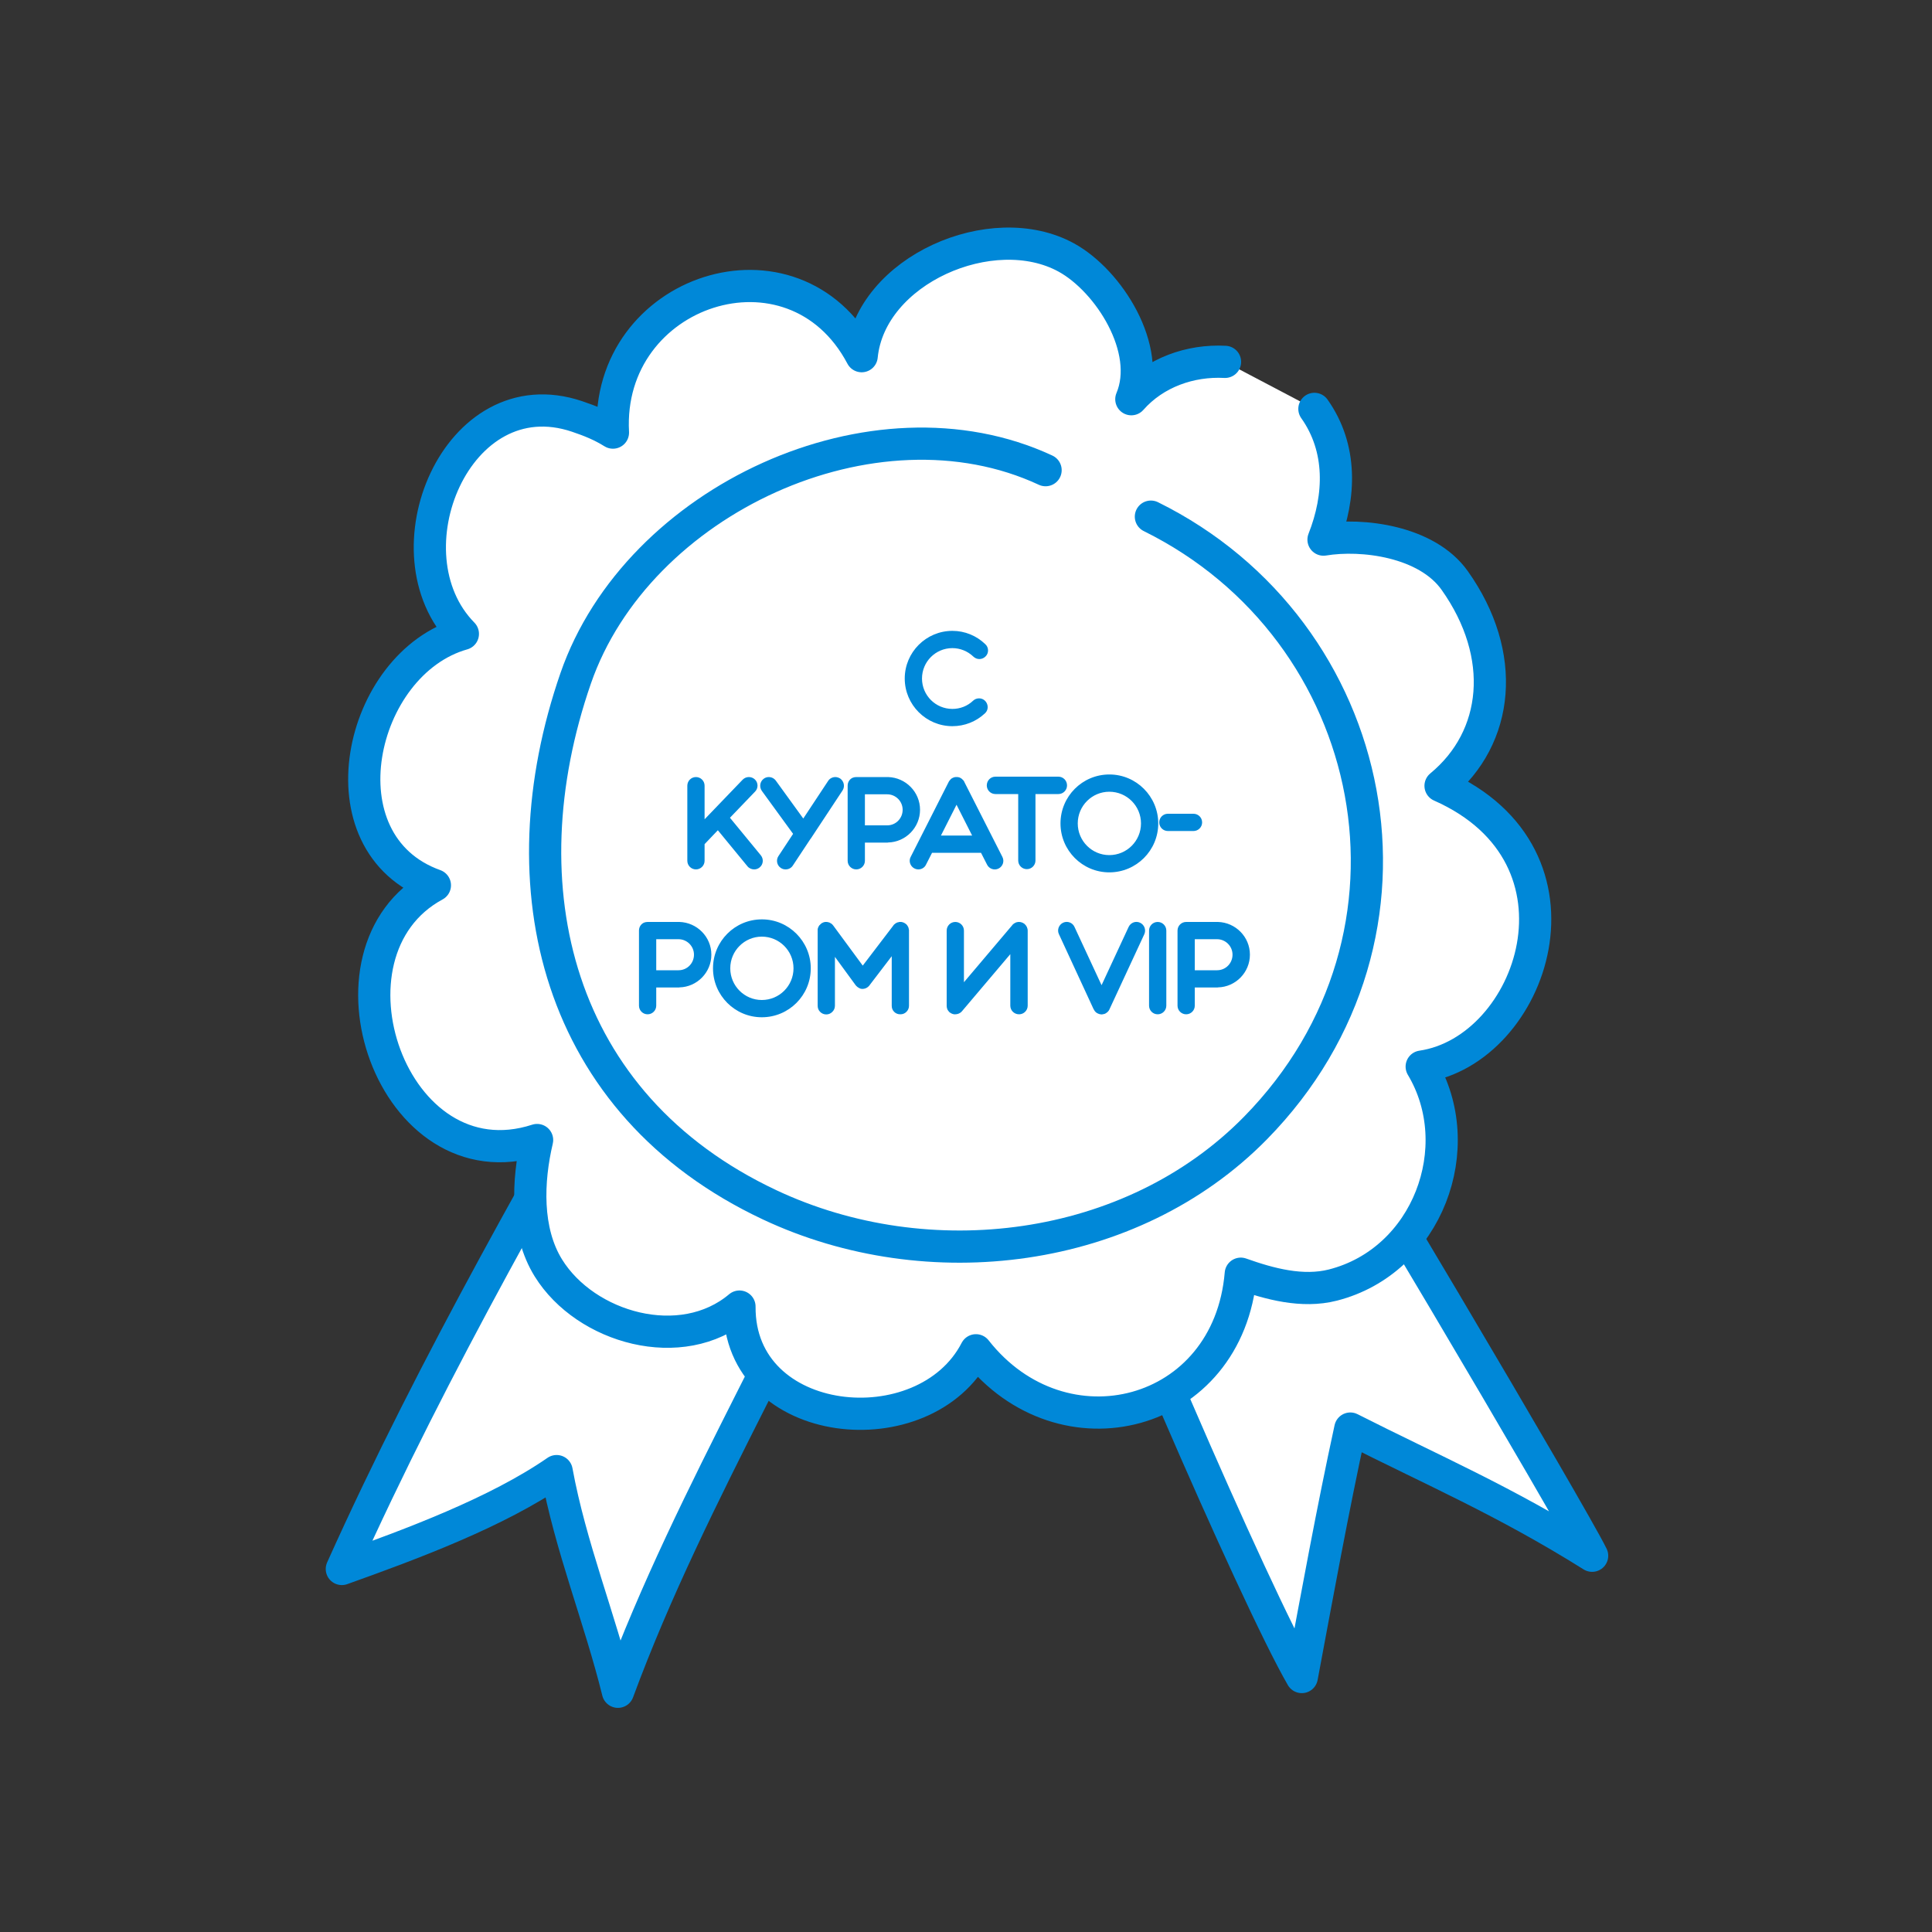 <?xml version="1.0" encoding="UTF-8"?> <svg xmlns="http://www.w3.org/2000/svg" width="120" height="120" viewBox="0 0 120 120" fill="none"><rect x="0" y="0" width="120" height="120" fill="#333333" stroke="none"/><path fill-rule="evenodd" clip-rule="evenodd" d="M54.868 69.207C52.153 67.26 49.124 65.601 46.274 63.864C44.536 62.805 42.877 61.035 41.033 60.162C34.086 72.4 26.985 84.646 21.232 97.452C25.536 95.914 30.868 93.937 34.573 91.373C35.432 96.063 37.245 100.479 38.382 105.079C43.016 92.515 50.398 81.065 55.207 68.571" fill="white"></path><path d="M54.868 69.207C52.153 67.26 49.124 65.601 46.274 63.864C44.536 62.805 42.877 61.035 41.033 60.162C34.086 72.4 26.985 84.646 21.232 97.452C25.536 95.914 30.868 93.937 34.573 91.373C35.432 96.063 37.245 100.479 38.382 105.079C43.016 92.515 50.398 81.065 55.207 68.571" stroke="#0088D8" stroke-width="2" stroke-miterlimit="1.5" stroke-linecap="round" stroke-linejoin="round"></path><path fill-rule="evenodd" clip-rule="evenodd" d="M78.707 62.606C75.311 64.77 69.768 68.108 66.174 69.947C67.927 76.056 77.987 99.211 80.857 104.164C81.816 99.038 82.761 93.829 83.871 88.731C88.939 91.302 93.428 93.206 98.89 96.63C97.679 94.14 82.418 68.347 78.707 62.606Z" fill="white" stroke="#0088D8" stroke-width="2" stroke-miterlimit="1.5" stroke-linecap="round" stroke-linejoin="round"></path><path fill-rule="evenodd" clip-rule="evenodd" d="M76.089 22.476C73.939 22.364 71.743 23.125 70.269 24.796C71.576 21.697 68.871 17.443 66.231 15.995C61.638 13.477 54.053 16.77 53.52 22.123C49.287 14.118 37.59 17.985 38.071 26.87C37.353 26.422 36.657 26.142 35.844 25.867C28.361 23.341 23.836 34.371 28.75 39.371C22.276 41.201 19.789 52.399 27.012 54.987C19.343 59.13 24.357 73.728 33.36 70.809C32.763 73.34 32.638 76.459 34.062 78.756C36.373 82.482 42.329 84.19 45.93 81.154C45.87 88.88 57.444 90.012 60.618 83.868C65.992 90.712 76.31 88.073 77.067 79.112C78.859 79.75 80.894 80.3 82.787 79.818C88.673 78.317 91.29 71.239 88.304 66.249C95.207 65.239 99.395 53.199 89.475 48.809C93.119 45.807 93.637 40.684 90.355 36.056C88.622 33.613 84.607 33.117 82.206 33.517C83.268 30.832 83.369 27.834 81.64 25.396" fill="white"></path><path d="M76.089 22.476C73.939 22.364 71.743 23.125 70.269 24.796C71.576 21.697 68.871 17.443 66.231 15.995C61.638 13.477 54.053 16.77 53.52 22.123C49.287 14.118 37.59 17.985 38.071 26.87C37.353 26.422 36.657 26.142 35.844 25.867C28.361 23.341 23.836 34.371 28.75 39.371C22.276 41.201 19.789 52.399 27.012 54.987C19.343 59.13 24.357 73.728 33.36 70.809C32.763 73.34 32.638 76.459 34.062 78.756C36.373 82.482 42.329 84.19 45.93 81.154C45.87 88.88 57.444 90.012 60.618 83.868C65.992 90.712 76.31 88.073 77.067 79.112C78.859 79.75 80.894 80.3 82.787 79.818C88.673 78.317 91.29 71.239 88.304 66.249C95.207 65.239 99.395 53.199 89.475 48.809C93.119 45.807 93.637 40.684 90.355 36.056C88.622 33.613 84.607 33.117 82.206 33.517C83.268 30.832 83.369 27.834 81.64 25.396" stroke="#0088D8" stroke-width="2" stroke-miterlimit="1.5" stroke-linecap="round" stroke-linejoin="round"></path><path d="M64.943 29.203C54.29 24.239 39.586 31.063 35.756 42.133C31.275 55.087 34.516 68.588 47.81 74.837C57.636 79.457 70.264 77.921 77.976 70.068C89.776 58.051 85.762 39.146 71.484 32.09" stroke="#0088D8" stroke-width="2" stroke-miterlimit="1.5" stroke-linecap="round" stroke-linejoin="round"></path><path d="M59.155 40.256C58.107 40.256 57.267 41.104 57.267 42.144C57.267 43.184 58.107 44.032 59.155 44.032C59.635 44.032 60.091 43.856 60.443 43.52C60.547 43.424 60.675 43.376 60.811 43.376C61.291 43.376 61.531 43.976 61.179 44.304C60.627 44.824 59.907 45.104 59.155 45.104C57.523 45.104 56.195 43.776 56.195 42.144C56.195 40.512 57.523 39.184 59.155 39.184C59.923 39.184 60.651 39.48 61.203 40.016C61.419 40.216 61.427 40.56 61.219 40.768C61.011 40.984 60.675 40.992 60.459 40.784C60.107 40.448 59.643 40.256 59.155 40.256ZM47.259 53.128C47.443 53.36 47.411 53.696 47.179 53.88C47.083 53.96 46.963 54 46.843 54C46.691 54 46.531 53.936 46.427 53.808L44.587 51.568L43.763 52.432V53.464C43.763 53.76 43.523 54 43.227 54C42.931 54 42.691 53.76 42.691 53.464V48.8C42.691 48.504 42.931 48.264 43.227 48.264C43.523 48.264 43.763 48.504 43.763 48.8V50.888L46.131 48.424C46.339 48.216 46.675 48.208 46.891 48.416C47.099 48.616 47.107 48.96 46.899 49.168L45.339 50.792L47.259 53.128ZM52.181 48.352C52.421 48.52 52.493 48.848 52.333 49.096L50.373 52.064L50.365 52.072V52.08C50.357 52.08 50.357 52.08 50.357 52.088C50.357 52.08 50.365 52.08 50.365 52.072C50.373 52.072 50.373 52.064 50.373 52.064V52.072C50.365 52.072 50.365 52.072 50.365 52.08L50.357 52.088C50.357 52.096 50.349 52.096 50.341 52.104L49.245 53.76C49.141 53.92 48.973 54 48.797 54C48.693 54 48.597 53.976 48.501 53.912C48.253 53.752 48.189 53.416 48.349 53.176L49.261 51.792L47.317 49.12C47.149 48.88 47.197 48.544 47.437 48.368C47.533 48.296 47.645 48.264 47.749 48.264C47.917 48.264 48.085 48.344 48.189 48.488L49.893 50.84L51.437 48.504C51.533 48.352 51.709 48.264 51.885 48.264C51.981 48.264 52.085 48.296 52.181 48.352ZM55.161 48.264C56.257 48.296 57.145 49.192 57.145 50.296C57.145 51.4 56.257 52.304 55.161 52.328C55.145 52.336 55.121 52.336 55.105 52.336H53.721V53.464C53.721 53.76 53.481 54 53.185 54C52.889 54 52.649 53.76 52.649 53.464V48.8C52.649 48.576 52.777 48.384 52.969 48.304C53.033 48.28 53.105 48.264 53.185 48.264H55.105C55.121 48.264 55.145 48.264 55.161 48.264ZM55.105 51.264C55.641 51.264 56.065 50.832 56.065 50.296C56.065 49.768 55.633 49.336 55.105 49.336H53.721V51.264H55.105ZM62.26 53.224C62.396 53.488 62.292 53.808 62.028 53.944C61.764 54.08 61.436 53.968 61.308 53.704L60.932 52.968H57.892L57.516 53.704C57.428 53.896 57.236 54 57.044 54C56.644 54 56.38 53.576 56.564 53.224L58.932 48.552C58.94 48.544 58.94 48.536 58.948 48.528C58.948 48.52 58.956 48.52 58.956 48.512C58.98 48.48 59.004 48.448 59.036 48.416C59.036 48.408 59.044 48.408 59.052 48.4C59.06 48.392 59.068 48.384 59.076 48.376C59.084 48.376 59.092 48.368 59.1 48.36C59.108 48.352 59.116 48.352 59.116 48.344C59.156 48.32 59.196 48.304 59.236 48.288C59.244 48.288 59.244 48.288 59.252 48.288C59.26 48.28 59.276 48.28 59.284 48.272C59.3 48.272 59.308 48.272 59.316 48.272C59.324 48.264 59.332 48.264 59.34 48.264C59.364 48.264 59.388 48.264 59.404 48.264C59.412 48.256 59.412 48.256 59.412 48.256L59.42 48.264C59.436 48.264 59.46 48.264 59.476 48.264C59.476 48.264 59.484 48.264 59.492 48.264C59.508 48.272 59.524 48.272 59.548 48.28H59.556C59.572 48.288 59.596 48.288 59.612 48.296C59.62 48.304 59.628 48.304 59.628 48.304C59.636 48.312 59.644 48.312 59.652 48.32C59.66 48.32 59.668 48.32 59.668 48.328C59.676 48.328 59.684 48.336 59.684 48.336C59.7 48.344 59.716 48.352 59.732 48.368C59.804 48.424 59.86 48.488 59.9 48.568C59.892 48.568 59.892 48.56 59.892 48.56L62.26 53.224ZM58.444 51.896H60.38L59.412 49.984L58.444 51.896ZM65.739 48.24C66.035 48.24 66.275 48.48 66.275 48.784C66.275 49.08 66.035 49.32 65.739 49.32H64.315V53.448C64.315 53.744 64.075 53.984 63.779 53.984C63.483 53.984 63.243 53.744 63.243 53.448V49.32H61.827C61.531 49.32 61.291 49.08 61.291 48.784C61.291 48.48 61.531 48.24 61.827 48.24H65.739ZM68.909 48.104C70.581 48.104 71.941 49.472 71.941 51.144C71.941 52.824 70.581 54.184 68.901 54.184C67.229 54.184 65.869 52.824 65.869 51.144C65.869 49.464 67.229 48.104 68.901 48.104C68.909 48.104 68.909 48.104 68.909 48.104ZM68.901 53.112C69.989 53.112 70.869 52.232 70.869 51.144C70.869 50.056 69.989 49.176 68.901 49.176C67.821 49.176 66.941 50.056 66.941 51.144C66.941 52.232 67.821 53.112 68.901 53.112ZM72.538 51.616C72.242 51.616 72.002 51.376 72.002 51.08C72.002 50.784 72.242 50.544 72.538 50.544H74.13C74.426 50.544 74.666 50.784 74.666 51.08C74.666 51.376 74.426 51.616 74.13 51.616H72.538ZM42.2 57.264C43.296 57.296 44.184 58.192 44.184 59.296C44.184 60.4 43.296 61.304 42.2 61.328C42.184 61.336 42.16 61.336 42.144 61.336H40.76V62.464C40.76 62.76 40.52 63 40.224 63C39.928 63 39.688 62.76 39.688 62.464V57.8C39.688 57.576 39.816 57.384 40.008 57.304C40.072 57.28 40.144 57.264 40.224 57.264H42.144C42.16 57.264 42.184 57.264 42.2 57.264ZM42.144 60.264C42.68 60.264 43.104 59.832 43.104 59.296C43.104 58.768 42.672 58.336 42.144 58.336H40.76V60.264H42.144ZM47.326 57.104C48.998 57.104 50.358 58.472 50.358 60.144C50.358 61.824 48.998 63.184 47.318 63.184C45.646 63.184 44.286 61.824 44.286 60.144C44.286 58.464 45.646 57.104 47.318 57.104C47.326 57.104 47.326 57.104 47.326 57.104ZM47.318 62.112C48.406 62.112 49.286 61.232 49.286 60.144C49.286 59.056 48.406 58.176 47.318 58.176C46.238 58.176 45.358 59.056 45.358 60.144C45.358 61.232 46.238 62.112 47.318 62.112ZM56.459 57.808V62.472C56.459 62.616 56.403 62.744 56.299 62.848C56.195 62.952 56.067 63 55.923 63C55.771 63 55.643 62.952 55.539 62.848C55.435 62.744 55.387 62.616 55.387 62.472V59.392L54.011 61.192V61.2C53.915 61.312 53.811 61.384 53.691 61.408C53.563 61.44 53.451 61.424 53.363 61.368C53.347 61.36 53.339 61.36 53.331 61.352V61.344C53.315 61.344 53.307 61.336 53.299 61.328H53.291C53.283 61.32 53.267 61.312 53.259 61.304C53.227 61.28 53.203 61.256 53.179 61.232L53.171 61.224C53.163 61.208 53.155 61.2 53.147 61.192L53.139 61.184L51.859 59.432V62.464C51.859 62.616 51.803 62.744 51.699 62.848C51.595 62.952 51.467 63.008 51.323 63.008C51.171 63.008 51.043 62.952 50.939 62.848C50.835 62.744 50.787 62.616 50.787 62.464C50.787 62.448 50.787 57.784 50.787 57.776C50.787 57.768 50.787 57.76 50.787 57.752V57.744C50.787 57.736 50.787 57.728 50.787 57.72C50.795 57.704 50.795 57.688 50.795 57.68C50.795 57.672 50.795 57.664 50.803 57.656C50.803 57.648 50.811 57.632 50.811 57.624C50.811 57.624 50.819 57.616 50.819 57.608C50.819 57.6 50.827 57.592 50.827 57.584C50.835 57.576 50.835 57.568 50.843 57.56C50.843 57.552 50.851 57.536 50.851 57.536C50.859 57.528 50.859 57.52 50.867 57.512C50.867 57.504 50.875 57.496 50.883 57.488C50.883 57.488 50.891 57.48 50.891 57.472C50.899 57.472 50.899 57.472 50.899 57.464C50.899 57.464 50.907 57.456 50.915 57.456C50.995 57.352 51.107 57.288 51.243 57.264C51.251 57.264 51.283 57.264 51.291 57.264C51.291 57.264 51.299 57.264 51.307 57.264C51.307 57.264 51.307 57.264 51.315 57.264C51.315 57.264 51.315 57.264 51.323 57.264C51.323 57.264 51.323 57.264 51.331 57.264C51.339 57.264 51.355 57.264 51.363 57.264C51.371 57.264 51.379 57.264 51.387 57.272C51.395 57.272 51.403 57.272 51.411 57.272C51.419 57.272 51.427 57.272 51.435 57.28C51.443 57.28 51.459 57.28 51.467 57.288C51.475 57.288 51.483 57.288 51.491 57.296C51.491 57.296 51.499 57.296 51.507 57.296C51.523 57.304 51.531 57.304 51.539 57.312C51.547 57.312 51.555 57.32 51.563 57.328C51.571 57.328 51.579 57.336 51.579 57.336C51.587 57.336 51.595 57.344 51.603 57.352C51.611 57.352 51.619 57.36 51.627 57.36C51.635 57.368 51.643 57.376 51.651 57.384C51.651 57.384 51.659 57.392 51.667 57.392C51.675 57.4 51.683 57.408 51.691 57.416C51.691 57.416 51.699 57.424 51.707 57.432C51.715 57.44 51.715 57.44 51.723 57.448C51.731 57.456 51.739 57.464 51.739 57.472C51.747 57.48 51.747 57.48 51.755 57.488L53.587 59.976L55.491 57.48C55.491 57.472 55.491 57.472 55.499 57.472C55.499 57.464 55.499 57.464 55.499 57.464C55.507 57.464 55.507 57.456 55.507 57.456C55.507 57.456 55.515 57.456 55.515 57.448C55.523 57.44 55.531 57.432 55.531 57.424C55.539 57.424 55.539 57.424 55.539 57.424L55.547 57.416C55.547 57.408 55.555 57.408 55.555 57.408C55.563 57.4 55.571 57.392 55.579 57.392L55.595 57.376C55.603 57.368 55.611 57.36 55.611 57.36C55.619 57.36 55.627 57.352 55.635 57.352C55.643 57.344 55.659 57.336 55.659 57.328C55.667 57.328 55.675 57.328 55.683 57.32C55.691 57.312 55.699 57.312 55.707 57.312C55.707 57.304 55.715 57.304 55.731 57.296C55.739 57.296 55.755 57.288 55.755 57.288C55.763 57.288 55.771 57.288 55.779 57.288C55.795 57.28 55.803 57.28 55.811 57.28C55.811 57.272 55.819 57.272 55.835 57.272C55.843 57.264 55.859 57.264 55.867 57.264C55.875 57.264 55.899 57.264 55.907 57.264C55.915 57.264 55.915 57.264 55.923 57.264C55.931 57.264 55.963 57.264 55.971 57.264H55.979C56.091 57.28 56.179 57.32 56.259 57.384L56.267 57.392C56.267 57.392 56.275 57.4 56.283 57.4C56.283 57.408 56.291 57.408 56.299 57.416C56.299 57.416 56.307 57.424 56.315 57.432C56.323 57.44 56.331 57.448 56.331 57.456C56.331 57.456 56.339 57.464 56.347 57.472C56.355 57.488 56.363 57.496 56.363 57.496C56.363 57.496 56.371 57.504 56.371 57.52C56.379 57.528 56.387 57.536 56.395 57.544C56.403 57.568 56.411 57.584 56.411 57.584C56.419 57.592 56.419 57.6 56.427 57.616V57.632C56.427 57.64 56.435 57.648 56.435 57.664C56.443 57.672 56.443 57.68 56.443 57.68C56.443 57.688 56.443 57.696 56.443 57.712C56.451 57.72 56.451 57.728 56.451 57.736C56.459 57.736 56.459 57.744 56.459 57.76C56.459 57.768 56.459 57.784 56.459 57.792V57.808ZM63.832 57.8V62.464C63.832 62.76 63.592 63 63.296 63C62.992 63 62.752 62.76 62.752 62.464V59.264L59.744 62.816C59.824 62.72 59.824 62.72 59.744 62.816C59.736 62.816 59.736 62.824 59.736 62.824C59.688 62.88 59.624 62.92 59.56 62.952C59.488 62.984 59.408 63 59.336 63C59.32 63 59.304 63 59.288 63C59.28 63 59.28 63 59.28 63C59.232 63 59.184 62.984 59.144 62.968H59.136C59.128 62.968 59.128 62.968 59.128 62.968V62.96C59.112 62.952 59.088 62.944 59.072 62.936C59.064 62.936 59.064 62.936 59.064 62.936V62.928C59.032 62.912 59.008 62.896 58.984 62.88C58.976 62.872 58.968 62.864 58.96 62.856C58.912 62.808 58.88 62.76 58.848 62.704C58.816 62.632 58.8 62.552 58.8 62.48V62.472C58.8 62.472 58.8 62.472 58.8 62.464V57.8C58.8 57.504 59.04 57.264 59.336 57.264C59.632 57.264 59.872 57.504 59.872 57.8V61.008L62.88 57.456C62.888 57.448 62.896 57.44 62.896 57.432C62.944 57.384 63.008 57.336 63.072 57.312C63.128 57.28 63.192 57.272 63.256 57.264C63.264 57.264 63.28 57.264 63.296 57.264C63.408 57.264 63.52 57.304 63.608 57.368C63.616 57.376 63.624 57.376 63.632 57.384C63.632 57.384 63.632 57.384 63.64 57.392C63.696 57.44 63.744 57.504 63.776 57.568C63.808 57.64 63.832 57.72 63.832 57.8ZM70.812 57.312C71.084 57.44 71.196 57.76 71.076 58.024L68.908 62.696C68.9 62.72 68.884 62.736 68.876 62.752V62.76C68.868 62.76 68.868 62.768 68.868 62.768C68.86 62.784 68.852 62.792 68.844 62.8C68.836 62.808 68.836 62.808 68.828 62.816C68.828 62.824 68.82 62.824 68.82 62.824C68.812 62.832 68.804 62.84 68.796 62.848C68.796 62.848 68.788 62.856 68.788 62.864C68.78 62.864 68.78 62.872 68.772 62.872C68.772 62.88 68.764 62.88 68.756 62.88C68.756 62.888 68.756 62.888 68.756 62.888C68.74 62.896 68.732 62.904 68.716 62.912C68.708 62.92 68.708 62.92 68.7 62.928C68.7 62.928 68.7 62.928 68.692 62.928C68.684 62.936 68.668 62.944 68.66 62.952C68.652 62.952 68.652 62.952 68.644 62.952C68.644 62.96 68.644 62.96 68.636 62.96C68.628 62.96 68.612 62.968 68.604 62.976C68.596 62.976 68.588 62.976 68.58 62.976C68.572 62.984 68.556 62.984 68.548 62.992C68.532 62.992 68.524 62.992 68.516 62.992C68.508 63 68.492 63 68.484 63C68.468 63 68.444 63.008 68.42 63.008C68.404 63.008 68.38 63 68.356 63H68.348C68.34 63 68.332 63 68.332 62.992C68.316 62.992 68.308 62.992 68.3 62.992C68.292 62.984 68.284 62.984 68.276 62.984C68.268 62.984 68.268 62.984 68.26 62.976C68.252 62.976 68.244 62.976 68.244 62.968C68.228 62.968 68.22 62.96 68.204 62.96C68.204 62.96 68.204 62.96 68.204 62.952C68.196 62.952 68.196 62.952 68.196 62.952C68.188 62.952 68.188 62.952 68.18 62.944C68.172 62.944 68.164 62.936 68.148 62.928C68.148 62.928 68.148 62.928 68.14 62.928C68.14 62.92 68.132 62.92 68.132 62.912C68.124 62.912 68.124 62.912 68.116 62.912C68.108 62.904 68.1 62.896 68.092 62.896C68.092 62.888 68.092 62.888 68.084 62.88C68.076 62.88 68.076 62.88 68.068 62.872C68.068 62.872 68.06 62.864 68.052 62.856C68.052 62.856 68.052 62.856 68.044 62.848C68.036 62.84 68.028 62.832 68.02 62.824C68.02 62.824 68.02 62.824 68.02 62.816C68.012 62.816 68.012 62.816 68.012 62.816C68.012 62.808 68.004 62.808 68.004 62.808C67.996 62.792 67.988 62.784 67.98 62.768L67.972 62.76V62.752C67.956 62.736 67.948 62.712 67.94 62.696C67.932 62.696 67.932 62.696 67.932 62.696L65.772 58.024C65.644 57.76 65.764 57.44 66.028 57.312C66.3 57.184 66.62 57.304 66.74 57.576L68.42 61.192L70.1 57.576C70.228 57.304 70.54 57.184 70.812 57.312ZM71.906 57.264C72.202 57.264 72.442 57.504 72.442 57.8V62.464C72.442 62.76 72.202 63 71.906 63C71.61 63 71.37 62.76 71.37 62.464V57.8C71.37 57.504 71.61 57.264 71.906 57.264ZM75.65 57.264C76.746 57.296 77.634 58.192 77.634 59.296C77.634 60.4 76.746 61.304 75.65 61.328C75.634 61.336 75.61 61.336 75.594 61.336H74.21V62.464C74.21 62.76 73.97 63 73.674 63C73.378 63 73.138 62.76 73.138 62.464V57.8C73.138 57.504 73.378 57.264 73.674 57.264H75.594C75.61 57.264 75.634 57.264 75.65 57.264ZM75.594 60.264C76.13 60.264 76.554 59.832 76.554 59.296C76.554 58.768 76.122 58.336 75.594 58.336H74.21V60.264H75.594Z" fill="#0088D8"></path></svg> 